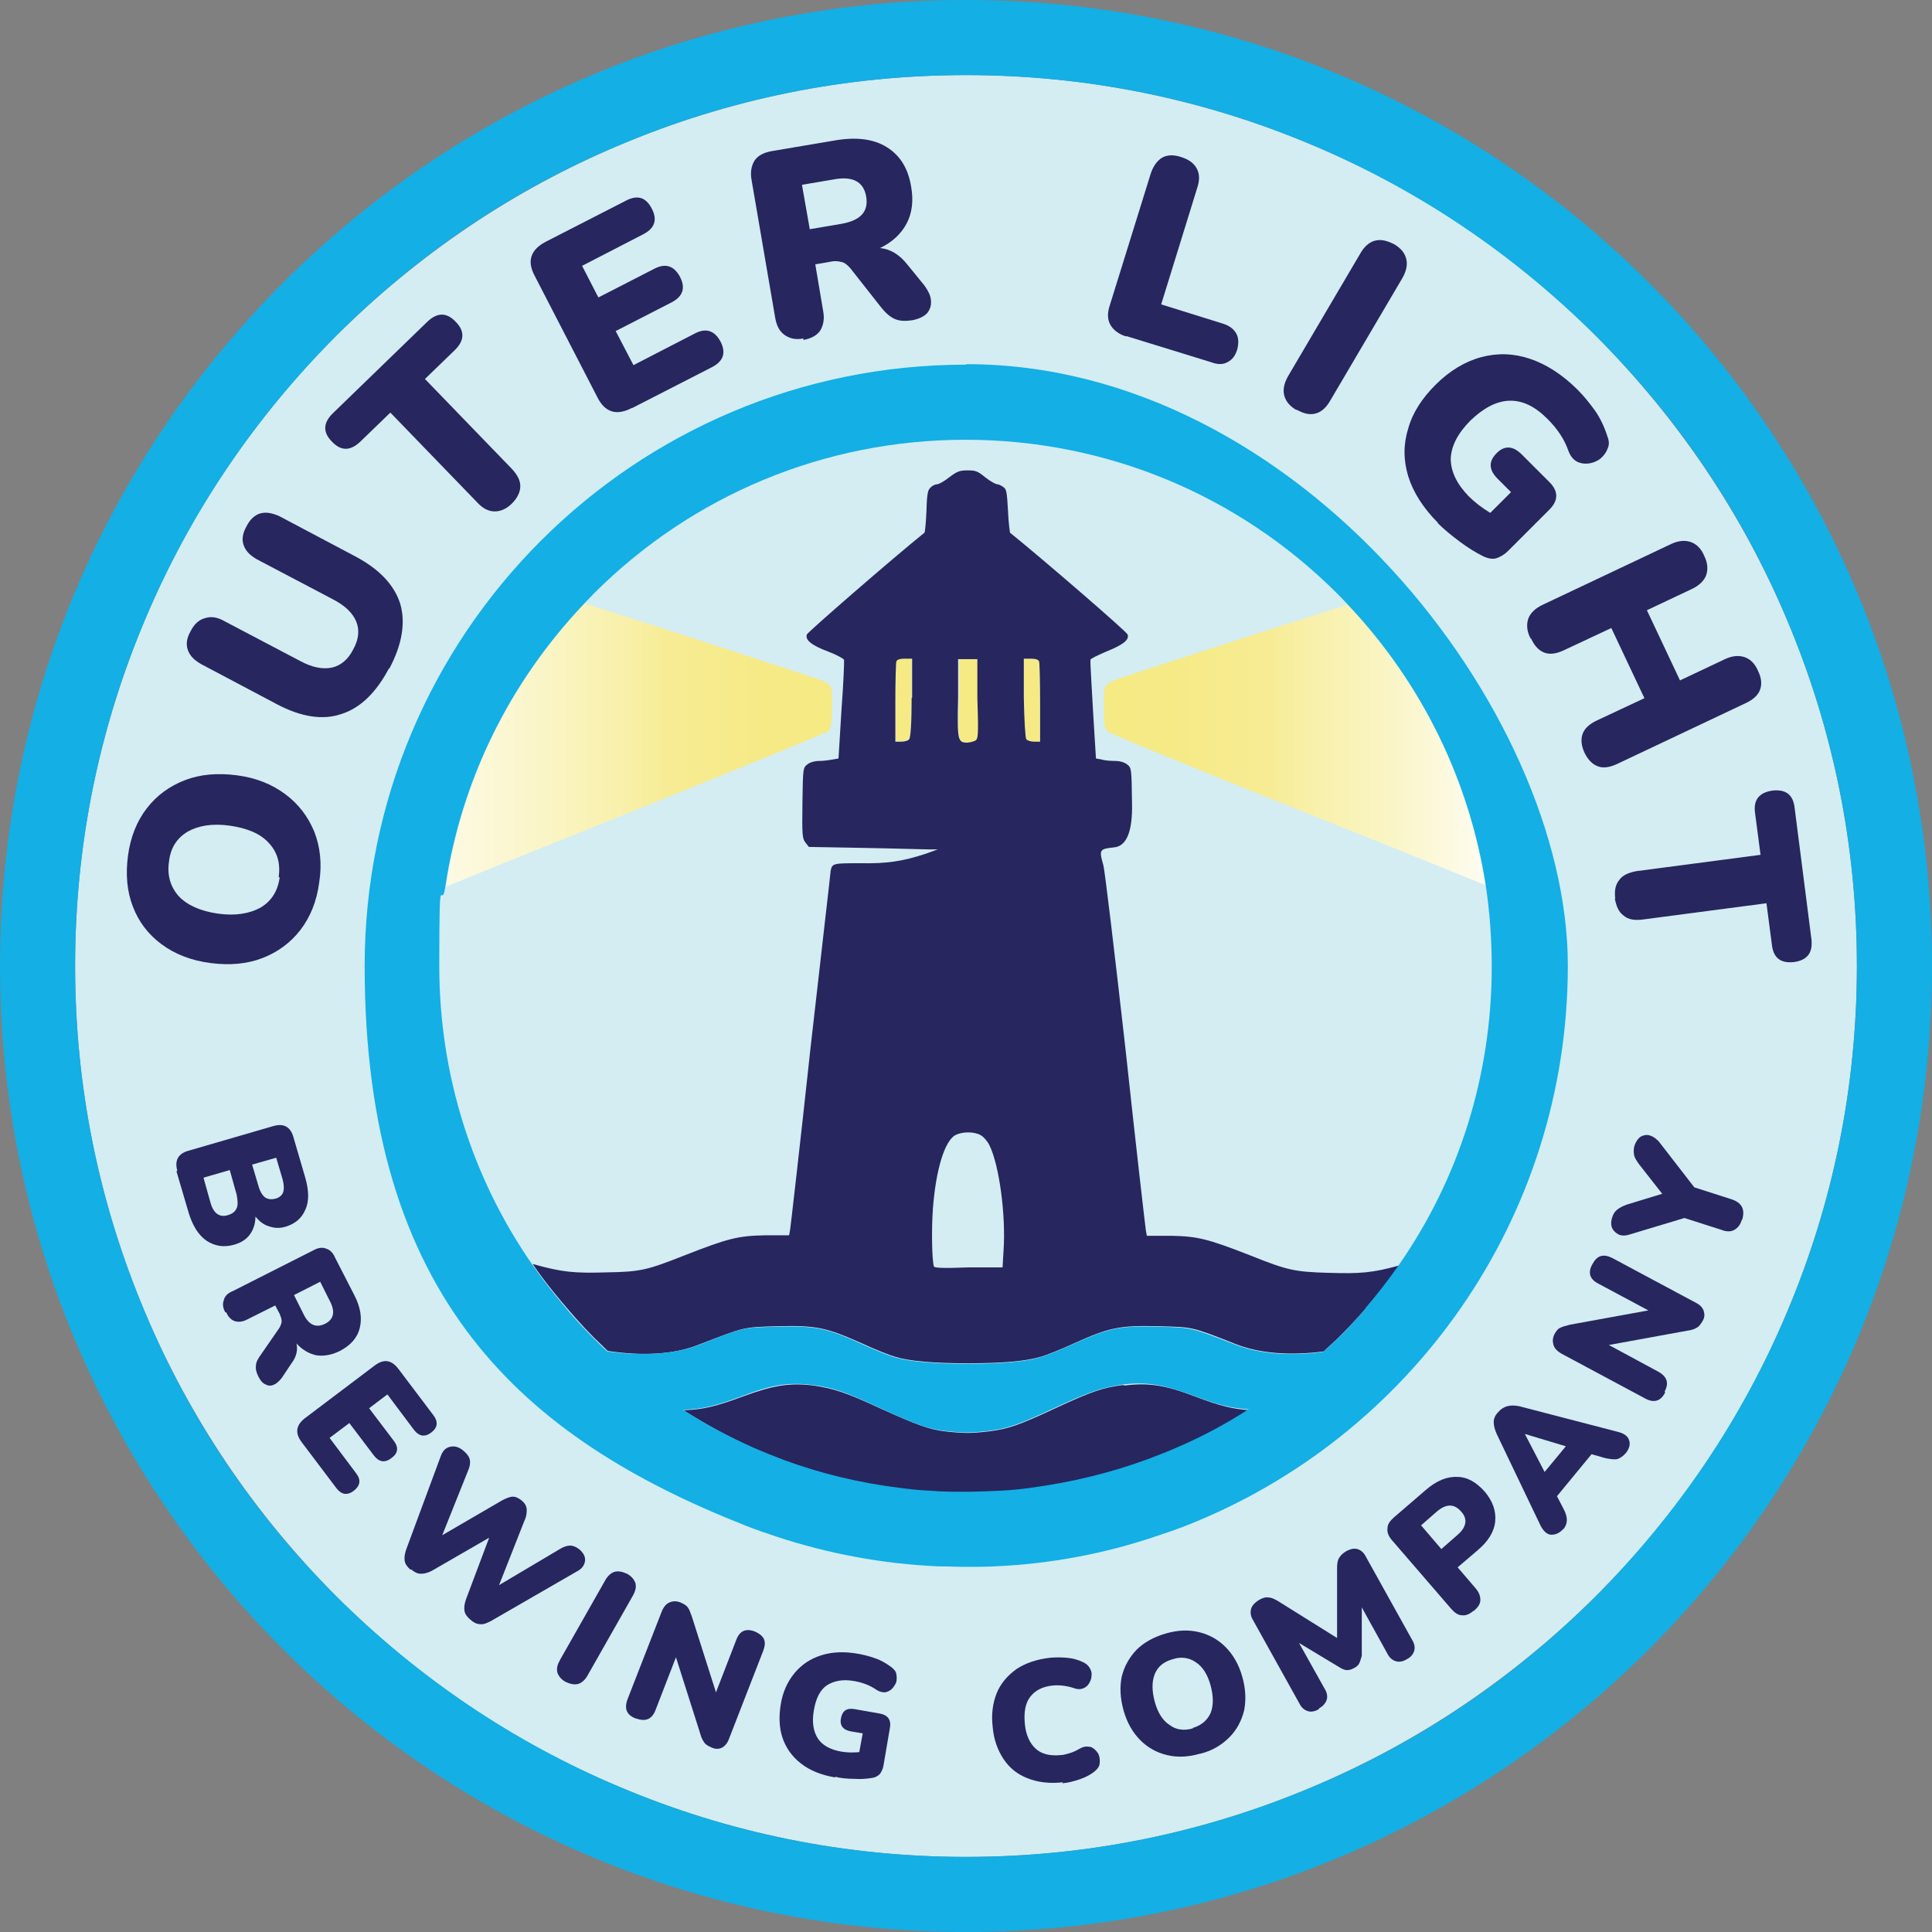<?xml version="1.0" encoding="UTF-8"?>
<svg id="Layer_1" xmlns="http://www.w3.org/2000/svg" xmlns:xlink="http://www.w3.org/1999/xlink" version="1.1" viewBox="0 0 391 391">
  <rect x="0" y="0" width="391" height="391" fill="#808080" stroke="none"/>
  <!-- Generator: Adobe Illustrator 29.1.0, SVG Export Plug-In . SVG Version: 2.1.0 Build 142)  -->
  <defs>
    <style>
      .st0 {
        fill: url(#linear-gradient1);
      }

      .st1 {
        fill: #13afe5;
      }

      .st2 {
        fill: url(#linear-gradient);
      }

      .st3 {
        fill: #f6ea84;
      }

      .st4 {
        fill: #d3edf3;
      }

      .st5 {
        fill: #27265f;
      }
    </style>
    <linearGradient id="linear-gradient" x1="85.4" y1="150.9" x2="168.4" y2="150.9" gradientUnits="userSpaceOnUse">
      <stop offset="0" stop-color="#fff"/>
      <stop offset="0" stop-color="#fdfbeb"/>
      <stop offset=".3" stop-color="#faf5c6"/>
      <stop offset=".5" stop-color="#f8f0a9"/>
      <stop offset=".6" stop-color="#f7ec94"/>
      <stop offset=".8" stop-color="#f6ea88"/>
      <stop offset="1" stop-color="#f6ea84"/>
    </linearGradient>
    <linearGradient id="linear-gradient1" x1="223.4" y1="150.8" x2="306.4" y2="150.8" gradientUnits="userSpaceOnUse">
      <stop offset="0" stop-color="#f6ea84"/>
      <stop offset=".2" stop-color="#f6ea88"/>
      <stop offset=".4" stop-color="#f7ec94"/>
      <stop offset=".5" stop-color="#f8f0a9"/>
      <stop offset=".7" stop-color="#faf5c6"/>
      <stop offset=".9" stop-color="#fdfbeb"/>
      <stop offset="1" stop-color="#fff"/>
    </linearGradient>
  </defs>
  <path class="st4" d="M361.6,125.3c-9.1-21.5-22.1-40.7-38.6-57.3-16.6-16.6-35.8-29.6-57.3-38.6-22.2-9.4-45.8-14.2-70.2-14.2s-48,4.8-70.2,14.2c-21.5,9.1-40.7,22.1-57.3,38.6-16.6,16.6-29.6,35.8-38.6,57.3-9.4,22.2-14.2,45.8-14.2,70.2s4.8,48,14.2,70.2c9.1,21.5,22.1,40.7,38.6,57.3,16.6,16.6,35.8,29.6,57.3,38.6,22.2,9.4,45.8,14.2,70.2,14.2s48-4.8,70.2-14.2c21.5-9.1,40.7-22.1,57.3-38.6,16.6-16.6,29.6-35.8,38.6-57.3,9.4-22.2,14.2-45.8,14.2-70.2s-4.8-48-14.2-70.2Z"/>
  <g>
    <g>
      <path class="st5" d="M64.6,178.6c-.5,3.8-1.8,7-3.8,9.6-2,2.6-4.6,4.5-7.7,5.7-3.1,1.2-6.6,1.5-10.5,1-3.9-.5-7.2-1.8-9.9-3.8-2.7-2-4.6-4.5-5.8-7.6-1.2-3.1-1.5-6.5-1-10.3.5-3.8,1.8-7,3.8-9.6,2-2.6,4.6-4.5,7.7-5.7,3.1-1.2,6.6-1.5,10.5-1,3.9.5,7.1,1.8,9.8,3.8,2.7,2,4.6,4.5,5.9,7.6,1.2,3.1,1.6,6.5,1,10.3ZM56.4,177.5c.4-2.8-.3-5.1-2-6.9-1.7-1.9-4.4-3-7.9-3.5-3.5-.5-6.4,0-8.5,1.2-2.2,1.3-3.5,3.3-3.8,6.1-.4,2.8.3,5.1,2,7,1.7,1.8,4.4,3,7.9,3.5,3.5.5,6.4,0,8.6-1.2,2.2-1.3,3.5-3.3,3.9-6.1Z"/>
      <path class="st5" d="M78.7,135.3c-2.6,4.9-5.8,8-9.6,9.2-3.8,1.3-8.2.6-13.1-2l-15.3-8.1c-1.4-.8-2.3-1.7-2.7-2.9-.4-1.2-.2-2.4.6-3.8.7-1.4,1.7-2.3,2.9-2.6,1.2-.4,2.5-.2,3.9.6l15.4,8.1c2.4,1.3,4.6,1.7,6.4,1.3,1.8-.4,3.3-1.7,4.3-3.7,1.1-2,1.3-3.9.6-5.6-.7-1.7-2.2-3.2-4.7-4.5l-15.4-8.1c-1.4-.8-2.3-1.7-2.7-2.9-.4-1.1-.2-2.4.6-3.8.7-1.4,1.7-2.3,2.8-2.6,1.1-.3,2.4-.1,3.9.6l15.3,8.1c4.9,2.6,7.9,5.8,9.1,9.6,1.1,3.8.4,8.2-2.2,13.1Z"/>
      <path class="st5" d="M103.6,101.9c-1.1,1.1-2.3,1.6-3.5,1.6-1.2,0-2.4-.6-3.5-1.8l-17.6-18.2-6.1,5.9c-2,1.9-3.9,1.9-5.7,0-1.9-1.9-1.8-3.8.1-5.7l19.2-18.6c2-1.9,3.9-1.9,5.7,0,1.9,1.9,1.8,3.8-.1,5.7l-6.1,5.9,17.6,18.2c1.1,1.2,1.7,2.3,1.7,3.5,0,1.2-.6,2.4-1.7,3.5Z"/>
      <path class="st5" d="M127.8,82.6c-3.1,1.6-5.4.8-6.9-2.2l-12.7-24.6c-1.6-3-.8-5.3,2.3-6.9l16.2-8.3c2.3-1.2,4-.7,5.2,1.6,1.2,2.3.6,4-1.7,5.2l-12.4,6.4,3.3,6.4,11.3-5.8c2.3-1.2,4-.6,5.2,1.6,1.2,2.3.6,4-1.7,5.2l-11.3,5.8,3.6,6.9,12.4-6.4c2.3-1.2,4-.6,5.2,1.6,1.2,2.3.6,4-1.7,5.2l-16.2,8.3Z"/>
      <path class="st5" d="M162.6,68.5c-1.6.3-2.8,0-3.8-.7-1-.7-1.6-1.8-1.9-3.4l-4.8-28c-.3-1.6,0-2.9.6-3.9.7-1,1.8-1.6,3.4-1.9l13-2.2c4.2-.7,7.7-.3,10.4,1.4,2.7,1.7,4.3,4.3,4.9,8,.5,2.8.2,5.3-.9,7.4-1.1,2.1-2.9,3.8-5.4,5,2.1.2,3.9,1.3,5.5,3.3l3.5,4.3c.7,1,1.2,1.9,1.3,2.9s-.1,1.8-.7,2.6c-.6.7-1.6,1.2-3,1.5-1.4.2-2.5.2-3.5-.2-1-.4-1.9-1.2-2.8-2.3l-6.3-8c-.6-.7-1.2-1.2-1.9-1.3-.7-.2-1.5-.2-2.3,0l-2.9.5,1.6,9.5c.3,1.6,0,2.9-.6,3.9-.7,1-1.8,1.6-3.4,1.9ZM163.8,46.4l6.5-1.1c3.9-.7,5.5-2.5,5-5.5-.5-3-2.7-4.2-6.5-3.5l-6.5,1.1,1.6,9.1Z"/>
      <path class="st5" d="M227.9,68.1c-1.5-.5-2.6-1.3-3.2-2.4-.6-1.1-.6-2.4-.1-3.9l8.3-26.7c.5-1.5,1.3-2.6,2.3-3.2,1.1-.6,2.4-.6,3.9-.1,1.5.5,2.5,1.2,3.1,2.3.6,1.1.6,2.4.1,3.9l-7.3,23.6,12.5,3.9c1.3.4,2.2,1.1,2.7,2,.5.9.5,2,.2,3.2-.4,1.3-1,2.1-2,2.6-.9.5-2,.5-3.3,0l-17.2-5.3Z"/>
      <path class="st5" d="M262.4,83c-1.4-.8-2.2-1.8-2.5-3-.3-1.2,0-2.5.8-3.9l14.6-24.8c.8-1.4,1.8-2.3,3-2.6,1.2-.3,2.4,0,3.8.7,1.4.8,2.2,1.8,2.5,3,.3,1.2,0,2.5-.8,3.9l-14.6,24.8c-.8,1.4-1.8,2.3-3,2.6-1.2.3-2.4,0-3.8-.8Z"/>
      <path class="st5" d="M291.1,105.9c-3.1-3.1-5.1-6.3-6.1-9.5-1-3.3-1-6.5,0-9.7.9-3.2,2.8-6.1,5.5-8.8,2.8-2.8,5.9-4.7,9.2-5.6,3.3-.9,6.6-.8,9.9.3,3.3,1.1,6.6,3.2,9.7,6.3,1.3,1.3,2.4,2.7,3.5,4.2,1.1,1.6,1.9,3.3,2.5,5.2.4,1,.4,1.8,0,2.6-.3.8-.8,1.4-1.5,2-.7.5-1.5.8-2.3.9-.8.1-1.6,0-2.4-.4-.7-.4-1.3-1.1-1.7-2.2-.8-2.3-2.2-4.4-4.2-6.4-2.6-2.6-5.1-3.8-7.8-3.7-2.6.1-5.2,1.5-7.8,4-2.6,2.6-3.9,5.2-4,7.7,0,2.6,1.2,5.1,3.6,7.6,1.2,1.2,2.6,2.3,4.4,3.4l4.2-4.2-2.7-2.7c-1.8-1.8-1.9-3.5-.2-5.2,1.6-1.6,3.3-1.5,5.1.3l5.6,5.6c1.8,1.8,1.8,3.7,0,5.5l-8.4,8.4c-.8.8-1.6,1.2-2.4,1.5-.9.2-1.7,0-2.6-.4-1.6-.8-3.2-1.8-4.8-3-1.6-1.2-3.1-2.4-4.5-3.8Z"/>
      <path class="st5" d="M309.7,129.1c-.7-1.4-.8-2.7-.4-3.9.4-1.1,1.4-2.1,2.9-2.8l26-12.3c1.5-.7,2.8-.8,4-.4,1.1.4,2.1,1.3,2.7,2.8.7,1.4.8,2.7.4,3.9-.4,1.1-1.4,2.1-2.9,2.8l-9.1,4.3,6.7,14.2,9.1-4.3c1.5-.7,2.8-.8,4-.4,1.1.4,2.1,1.3,2.7,2.8.7,1.4.8,2.7.4,3.8-.4,1.1-1.4,2-2.9,2.7l-26,12.3c-1.5.7-2.8.9-3.9.5-1.1-.4-2-1.3-2.7-2.7-.7-1.5-.8-2.8-.4-3.9.4-1.1,1.4-2,2.9-2.7l9.6-4.5-6.7-14.2-9.6,4.5c-1.5.7-2.8.9-3.9.5-1.1-.4-2-1.3-2.7-2.8Z"/>
      <path class="st5" d="M326.9,181.9c-.2-1.6,0-2.8.8-3.8.7-1,1.9-1.5,3.5-1.8l25.1-3.3-1.1-8.4c-.4-2.7.8-4.2,3.5-4.6,2.7-.3,4.2.8,4.5,3.5l3.4,26.6c.3,2.7-.8,4.2-3.5,4.6-2.7.3-4.2-.8-4.5-3.5l-1.1-8.4-25.1,3.3c-1.6.2-2.9,0-3.8-.8-1-.7-1.5-1.9-1.8-3.5Z"/>
    </g>
    <g>
      <path class="st5" d="M35.9,237c-.6-2.1.1-3.5,2.2-4.1l17.2-5c2.1-.6,3.5.1,4.1,2.3l2.4,8.2c.7,2.5.8,4.7,0,6.4-.7,1.7-2,2.8-3.8,3.4-1.2.4-2.4.4-3.5,0-1.1-.3-2-1-2.8-2,0,1.4-.4,2.6-1.1,3.6-.7,1-1.8,1.7-3.2,2.1-2.1.6-3.9.3-5.6-.8-1.6-1.1-2.8-3-3.6-5.6l-2.5-8.5ZM41.2,238.4l1.4,5c.3,1.1.8,1.9,1.4,2.3.6.4,1.3.5,2.2.2.9-.3,1.4-.7,1.7-1.4.3-.6.2-1.5,0-2.7l-1.4-5-5.2,1.5ZM51,235.6l1.3,4.4c.3,1.1.8,1.9,1.3,2.3.6.4,1.2.5,2.1.3.8-.2,1.4-.7,1.6-1.3.2-.6.2-1.5-.1-2.6l-1.3-4.4-4.9,1.4Z"/>
      <path class="st5" d="M45.6,265.6c-.5-.9-.6-1.7-.3-2.5.2-.8.8-1.4,1.8-1.8l16.4-8.3c.9-.5,1.8-.6,2.5-.3.7.2,1.4.8,1.8,1.8l3.9,7.6c1.3,2.5,1.6,4.7,1.1,6.7-.5,2-1.9,3.5-4,4.6-1.6.8-3.2,1.1-4.7.9-1.5-.3-2.9-1.1-4.1-2.4.3,1.3,0,2.7-1,4l-2,3c-.5.6-1,1.1-1.5,1.3-.6.3-1.2.3-1.7,0-.6-.2-1.1-.8-1.5-1.6-.4-.8-.6-1.5-.5-2.2,0-.7.4-1.4.9-2.1l3.8-5.5c.3-.5.5-1,.5-1.4,0-.5-.2-1-.4-1.5l-.9-1.7-5.6,2.8c-.9.5-1.8.6-2.5.4-.7-.2-1.4-.8-1.8-1.8ZM59.5,262.1l1.9,3.8c1.1,2.3,2.6,2.9,4.4,2,1.8-.9,2.1-2.5.9-4.7l-1.9-3.8-5.3,2.7Z"/>
      <path class="st5" d="M61,291.8c-1.3-1.8-1.1-3.3.6-4.7l14.3-10.8c1.8-1.3,3.3-1.1,4.7.7l7.1,9.4c1,1.3.9,2.5-.4,3.5-1.3,1-2.5.8-3.5-.5l-5.4-7.2-3.7,2.8,5,6.6c1,1.3.9,2.5-.5,3.5-1.3,1-2.5.8-3.5-.5l-5-6.6-4,3,5.4,7.2c1,1.3.8,2.5-.5,3.5-1.3,1-2.5.8-3.5-.5l-7.1-9.4Z"/>
      <path class="st5" d="M83.1,317.7c-.7-.6-1.1-1.2-1.2-1.8-.1-.7,0-1.4.3-2.3l7-18.9c.4-1.1,1-1.7,1.9-1.9.9-.2,1.8,0,2.8.9.7.6,1.1,1.2,1.2,1.8.1.6,0,1.3-.4,2.2l-5.2,13,12.2-7.1c.8-.4,1.5-.7,2.1-.7.6,0,1.2.3,1.8.8.6.5.9,1,1,1.7,0,.6,0,1.4-.4,2.2l-5.2,13.2,12.3-7.3c.8-.5,1.5-.7,2.1-.7.6,0,1.3.3,1.9.8.8.7,1.2,1.5,1.1,2.3s-.6,1.6-1.6,2.1l-17.5,10.1c-.8.4-1.5.7-2.1.6-.7,0-1.3-.3-2-.9-.7-.6-1.1-1.2-1.2-1.8-.1-.7,0-1.4.3-2.3l4.7-12.5-11.6,6.7c-.8.4-1.5.6-2.2.6-.7,0-1.3-.3-2-.9Z"/>
      <path class="st5" d="M114.5,340.4c-.9-.5-1.4-1.1-1.7-1.9-.2-.8,0-1.6.5-2.5l9.2-16.2c.5-.9,1.2-1.5,1.9-1.7.8-.2,1.6,0,2.5.4.9.5,1.4,1.1,1.7,1.9.2.8,0,1.6-.5,2.5l-9.2,16.2c-.5.9-1.2,1.5-1.9,1.7-.8.2-1.6,0-2.5-.4Z"/>
      <path class="st5" d="M128.7,347.8c-1.9-.7-2.4-2-1.7-3.9l6.9-17.7c.4-1,.9-1.6,1.6-1.9.7-.3,1.4-.3,2.2,0,.7.3,1.2.6,1.5,1,.3.4.5,1,.8,1.8l4.9,15.4,4.1-10.6c.7-1.9,2-2.4,3.8-1.7.9.4,1.5.9,1.8,1.5.3.7.2,1.4-.1,2.3l-7,18c-.3.8-.8,1.4-1.4,1.7-.6.3-1.3.3-2,0-.7-.3-1.3-.6-1.6-1.1-.3-.4-.6-1-.8-1.8l-4.9-15.4-4.1,10.6c-.7,1.9-2,2.5-3.9,1.8Z"/>
      <path class="st5" d="M168.9,359.7c-2.8-.5-5-1.4-6.8-2.8-1.8-1.4-3-3.1-3.7-5.1-.7-2-.8-4.3-.4-6.8.4-2.6,1.4-4.7,2.8-6.4,1.4-1.7,3.2-2.9,5.4-3.6,2.2-.7,4.7-.8,7.5-.3,1.1.2,2.3.5,3.4.9,1.2.4,2.2,1,3.3,1.8.5.4.9.8,1,1.4.1.5.1,1.1,0,1.6-.2.5-.5,1-.9,1.4-.4.4-.9.6-1.4.7-.5,0-1.1-.1-1.7-.5-1.3-.9-2.8-1.5-4.6-1.8-2.3-.4-4.1,0-5.5.9-1.4,1-2.2,2.7-2.6,5.1-.4,2.3-.1,4.2.8,5.6.9,1.4,2.5,2.3,4.8,2.7,1.1.2,2.3.2,3.6.1l.7-3.8-2.4-.4c-1.6-.3-2.3-1.2-2-2.7.3-1.5,1.2-2.1,2.8-1.8l5.1.9c1.6.3,2.3,1.3,2,2.9l-1.3,7.6c-.1.7-.4,1.2-.7,1.7-.4.4-.9.7-1.5.8-1.2.2-2.4.3-3.7.2-1.3,0-2.6-.1-3.8-.4Z"/>
      <path class="st5" d="M215.1,360.7c-2.7.3-5.1,0-7.1-.8-2.1-.8-3.7-2.1-4.9-3.9-1.2-1.8-2-4-2.2-6.5-.3-2.5,0-4.8.8-6.8s2.2-3.6,4-4.9c1.8-1.2,4.1-2,6.8-2.3,1.1-.1,2.2-.1,3.4,0,1.2.1,2.2.4,3.1.8.7.3,1.2.7,1.5,1.2.3.5.5,1,.4,1.6,0,.6-.2,1.1-.5,1.6-.3.5-.7.8-1.2,1-.5.2-1.1.2-1.7,0-1.4-.5-2.9-.7-4.3-.6-2.2.2-3.7,1-4.7,2.3-1,1.3-1.3,3.1-1.1,5.4.2,2.3,1,4,2.2,5.1,1.2,1.1,2.9,1.5,5,1.3.6,0,1.2-.2,1.9-.4.7-.2,1.3-.5,2-.9.7-.4,1.3-.5,1.8-.4.6,0,1,.3,1.4.7.4.4.7.8.8,1.4.1.5.1,1.1,0,1.6-.2.6-.6,1-1.1,1.4-.8.6-1.7,1.1-2.9,1.5s-2.3.7-3.5.8Z"/>
      <path class="st5" d="M242.9,354.9c-2.4.7-4.6.8-6.7.3-2.1-.5-3.9-1.5-5.4-3-1.5-1.5-2.7-3.5-3.4-6-.7-2.5-.8-4.7-.4-6.8.5-2.1,1.5-3.9,3-5.5,1.5-1.5,3.5-2.6,5.9-3.3,2.4-.7,4.6-.8,6.7-.3,2.1.5,3.9,1.5,5.4,3s2.7,3.5,3.4,6c.7,2.4.8,4.7.4,6.8-.5,2.1-1.5,4-3,5.5-1.5,1.5-3.4,2.7-5.8,3.3ZM241.4,349.7c1.7-.5,2.9-1.5,3.6-3,.6-1.5.6-3.4,0-5.6-.6-2.2-1.6-3.8-3-4.7-1.3-.9-2.9-1.2-4.7-.6-1.8.5-3,1.5-3.6,3-.6,1.5-.6,3.4,0,5.6s1.6,3.8,3,4.7c1.3,1,2.9,1.2,4.7.7Z"/>
      <path class="st5" d="M266.9,345.9c-.8.5-1.6.6-2.2.4-.7-.2-1.3-.7-1.7-1.5l-9.4-16.9c-.5-.8-.6-1.6-.4-2.3.2-.7.8-1.3,1.6-1.8.7-.4,1.3-.6,1.9-.5.6,0,1.2.3,1.9.7l12,7.5v-14.2c0-.8.1-1.5.4-2,.3-.5.8-1,1.5-1.4.8-.4,1.5-.6,2.2-.4.7.2,1.3.7,1.7,1.5l9.4,16.9c.5.8.6,1.6.4,2.2-.2.7-.7,1.3-1.5,1.7-.8.5-1.6.6-2.2.4-.7-.2-1.3-.7-1.7-1.5l-5.2-9.4v9.8c-.2.6-.3,1.1-.5,1.5-.2.4-.5.7-1.1,1-.5.3-1,.4-1.4.4-.4,0-.9-.2-1.4-.5l-8.3-5,5.2,9.3c.5.8.6,1.6.4,2.2s-.7,1.3-1.5,1.7Z"/>
      <path class="st5" d="M298.2,326c-.8.7-1.6,1-2.3.9-.8,0-1.5-.5-2.2-1.3l-12-13.9c-.7-.8-1-1.6-.9-2.4,0-.8.5-1.5,1.3-2.2l6.5-5.6c2.1-1.8,4.2-2.7,6.3-2.6,2.1,0,3.9,1.1,5.6,3,1.6,1.9,2.3,3.9,2.1,6-.2,2.1-1.4,4-3.5,5.8l-4.1,3.5,3.6,4.2c.7.8,1,1.6,1,2.4,0,.8-.5,1.5-1.3,2.2ZM291.7,313.5l3.2-2.8c1.9-1.6,2.2-3.3.8-4.8-1.4-1.6-3-1.6-4.9,0l-3.2,2.8,4.1,4.8Z"/>
      <path class="st5" d="M316.4,309.4c-.7.8-1.5,1.2-2.4,1.2-.9,0-1.6-.7-2.2-1.8l-8.9-18.6c-.4-.9-.6-1.7-.6-2.4,0-.7.3-1.4.9-2,.5-.6,1.1-1,1.8-1.2.7-.2,1.5-.2,2.5,0l20,5.2c1.2.3,2,.9,2.2,1.7.3.8,0,1.7-.6,2.5-.6.7-1.2,1.1-1.8,1.3-.6.1-1.4,0-2.4-.2l-2.8-.8-7,8.5,1.3,2.5c.5.9.7,1.7.7,2.3,0,.6-.2,1.3-.8,2ZM308.6,290.2l4,7.7,4.3-5.2-8.3-2.5h0Z"/>
      <path class="st5" d="M337,281.8c-.9,1.8-2.3,2.2-4.1,1.2l-16.8-9c-.9-.5-1.5-1.1-1.7-1.8-.2-.7-.2-1.4.2-2.2.4-.7.7-1.1,1.2-1.3.4-.2,1.1-.4,1.9-.6l15.9-2.9-10.1-5.4c-1.8-.9-2.2-2.3-1.2-4,.5-.9,1-1.4,1.7-1.6.7-.2,1.5,0,2.3.4l17,9.1c.8.4,1.3,1,1.5,1.6.2.7.2,1.3-.2,2-.4.7-.8,1.2-1.2,1.4-.5.3-1.1.5-1.9.6l-15.9,2.9,10,5.4c1.8,1,2.2,2.3,1.3,4Z"/>
      <path class="st5" d="M352.5,246.9c-.3,1-.8,1.6-1.5,2-.7.4-1.6.4-2.6,0l-7.5-2.4-11.3,3.4c-.7.2-1.3.2-1.9,0-.6-.3-1.1-.7-1.4-1.3-.3-.6-.3-1.4,0-2.3.2-.6.5-1.1,1-1.5.5-.4,1.1-.7,1.9-1l7.2-2.2-4.7-6c-.5-.7-.9-1.3-1-1.9-.1-.6-.1-1.2.1-1.9.3-.8.7-1.4,1.3-1.8.6-.3,1.2-.4,1.8-.2.7.2,1.2.6,1.8,1.2l7.2,9.3,7.5,2.4c2.1.7,2.8,2,2.2,4.1Z"/>
    </g>
  </g>
  <g>
    <g>
      <path class="st3" d="M181.4,133.8c-.1.3-.2,4.1-.2,8.4v7.8h1.2c.6,0,1.4-.2,1.6-.5.3-.3.4-3.5.5-8.4v-7.9c.1,0-1.4,0-1.4,0-1,0-1.6.2-1.7.6Z"/>
      <path class="st3" d="M208.6,133.3h-1.5v7.9c.2,4.9.4,8.1.6,8.4.2.3.9.5,1.6.5h1.2v-7.8c0-4.3-.1-8.1-.2-8.4-.1-.4-.7-.6-1.7-.6Z"/>
      <path class="st3" d="M197.8,133.4h-3.7v7.7c-.4,8.8-.2,9.2,1.8,9.2.7,0,1.5-.3,1.8-.6.4-.4.4-2.5.3-8.4v-7.9Z"/>
    </g>
    <g>
      <path class="st2" d="M167.5,148.1c.7-.7.8-1.1.9-4.8.1-4.4,0-4.7-2.1-5.6-1.2-.5-33.9-11.1-48-15.6-15.2,16-24.9,35.9-28.1,57.4,4.2-1.8,19.6-8,37.8-15.3,21.6-8.7,39.1-15.8,39.5-16.2Z"/>
      <path class="st0" d="M225.5,137.7c-2.1.9-2.2,1.1-2.1,5.6,0,3.6.1,4.1.9,4.8.4.4,17.9,7.6,39.5,16.2,17.1,6.8,31.8,12.8,37,14.9-3.2-21.3-12.8-41-27.9-56.9-14.4,4.6-46.2,14.8-47.4,15.4Z"/>
    </g>
  </g>
  <g>
    <path class="st5" d="M227.3,280.3c-4,.5-6.4,1.3-13.7,4.7-7.5,3.5-9.6,4.2-13.6,4.7-3.5.4-4.9.4-8.6,0-3.4-.4-5.8-1.3-13.1-4.6-7.3-3.4-9.7-4.1-13.7-4.7-4.8-.6-8.2,0-14.2,2.2-5.4,2-8.1,2.7-12.1,2.8,4.6,2.9,9.3,5.5,14.3,7.7,2,.9,4.1,1.7,6.2,2.5,7.6,2.8,15.5,4.7,23.6,5.7,2.1.3,4.2.5,6.4.6,2.3.1,4.6.2,6.9.2s4.6,0,6.9-.2c2.1-.1,4.3-.3,6.4-.6,8.2-1,16.1-2.9,23.7-5.8,2.1-.8,4.1-1.6,6.2-2.5,4.9-2.2,9.6-4.7,14.2-7.6-3.6-.2-6.3-.9-11.3-2.8-6-2.3-9.4-2.8-14.2-2.2Z"/>
    <path class="st5" d="M268.9,257.6c-6.9-.2-8.3-.5-15.8-3.5-8.7-3.4-10.7-3.9-16.2-4h-4.8s-.2-1.1-.2-1.1c-.1-.6-2-17-4.1-36.5-2.2-19.5-4.2-36.3-4.5-37.4-.9-3.1-.8-3.3,2.1-3.6q3.9-.3,3.7-9c-.1-7-.1-7.1-1-7.8-.5-.4-1.4-.7-2.5-.7-.9,0-2.1-.1-2.7-.3l-1.1-.2-.6-9.8c-.3-5.4-.6-10-.5-10.2,0-.2,1.5-.9,3.1-1.6,3.5-1.4,4.8-2.4,4.4-3.5-.1-.5-17.1-15.2-23.8-20.6,0,0-.3-2-.4-4.4-.2-3.7-.3-4.4-.9-4.8-.4-.3-1-.6-1.3-.6s-1.4-.6-2.4-1.4c-1.6-1.3-2-1.4-3.6-1.4s-2.1.2-3.7,1.4c-1,.8-2.1,1.4-2.4,1.4s-.9.2-1.3.6c-.6.5-.8,1.1-.9,4.8-.1,2.4-.3,4.3-.4,4.4-6.7,5.4-23.6,20.1-23.8,20.6-.4,1.1.9,2.2,4.4,3.5,1.6.6,3,1.4,3.1,1.6.1.2-.1,4.8-.5,10.2l-.6,9.8-1.1.2c-.6.1-1.8.3-2.7.3-1.1,0-2,.3-2.5.7-.9.7-.9.8-1,7.8-.1,6.7,0,7.2.6,8l.7.9,11.1.2c6,.1,11.9.3,13,.3h2c0,0-2.5.9-2.5.9-4.6,1.5-7.7,2-13.2,1.9-5.5,0-5.7,0-6,1.6,0,.4-1.9,16.6-4.1,36.1-2.1,19.5-4,35.9-4.1,36.5l-.2,1.1h-4.8c-5.5.1-7.5.6-16.2,4-7.6,3-9,3.4-15.8,3.5-6.6.2-9.1,0-15.1-1.7,1.8,2.7,3.8,5.2,5.9,7.7,2.1,2.5,4.2,4.9,6.5,7.2.9.9,1.9,1.8,2.8,2.7,7.2,1.1,13.6.7,18.5-1.3,9.4-3.6,8.8-3.5,15.9-3.7,7.9-.2,9.9.3,17.1,3.5,2.6,1.2,5.6,2.4,6.7,2.7,3,.9,7.8,1.3,14.7,1.3s11.6-.4,14.7-1.3c1.1-.3,4.1-1.5,6.7-2.7,7.1-3.2,9.2-3.7,17.1-3.5,7.1.2,6.5,0,15.9,3.7,4.7,1.8,10.8,2.3,17.6,1.4,1-.9,2-1.9,3-2.8,1.9-1.9,3.8-3.9,5.6-6,2.4-2.8,4.6-5.7,6.7-8.6-5.4,1.5-8,1.7-14.2,1.5ZM184.5,141.2c0,4.9-.2,8.1-.5,8.4-.2.3-.9.5-1.6.5h-1.2v-7.8c0-4.3.1-8.1.2-8.4.1-.4.7-.6,1.7-.6h1.5v7.9ZM208.6,133.3c1,0,1.6.2,1.7.6.1.3.2,4.1.2,8.4v7.8h-1.2c-.6,0-1.4-.2-1.6-.5-.2-.3-.4-3.5-.5-8.4v-7.9c-.1,0,1.4,0,1.4,0ZM193.9,141.1v-7.7h3.9v7.9c.2,5.9.2,8-.2,8.4-.2.3-1,.5-1.8.6-2,0-2.1-.4-1.9-9.2ZM188.8,244.6c.6-7.9,2.4-13.8,4.6-14.9,1.4-.7,3.7-.7,5,0,.6.3,1.4,1.2,1.8,2,2,3.9,3.4,14.2,2.9,21.4l-.2,3.4h-6.9c-5.3.2-6.9.1-7-.2-.4-1.3-.5-7.6-.2-11.6Z"/>
  </g>
  <g>
    <path class="st1" d="M195.5,0C87.5,0,0,87.5,0,195.5s87.5,195.5,195.5,195.5,195.5-87.5,195.5-195.5S303.5,0,195.5,0ZM265.7,361.6c-22.2,9.4-45.8,14.2-70.2,14.2s-48-4.8-70.2-14.2c-21.5-9.1-40.7-22.1-57.3-38.6-16.6-16.6-29.6-35.8-38.6-57.3-9.4-22.2-14.2-45.8-14.2-70.2s4.8-48,14.2-70.2c9.1-21.5,22.1-40.7,38.6-57.3,16.6-16.6,35.8-29.6,57.3-38.6,22.2-9.4,45.8-14.2,70.2-14.2s48,4.8,70.2,14.2c21.5,9.1,40.7,22.1,57.3,38.6,16.6,16.6,29.6,35.8,38.6,57.3,9.4,22.2,14.2,45.8,14.2,70.2s-4.8,48-14.2,70.2c-9.1,21.5-22.1,40.7-38.6,57.3-16.6,16.6-35.8,29.6-57.3,38.6Z"/>
    <path class="st1" d="M195.5,73.8c-67.2,0-121.7,54.5-121.7,121.7s32,95.5,77.2,113.3c2,.8,4.1,1.5,6.2,2.2,10.3,3.4,21.3,5.5,32.7,6,1.9,0,3.8.1,5.7.1s3.8,0,5.7-.1c11.4-.5,22.4-2.6,32.7-6.1,2.1-.7,4.2-1.4,6.2-2.2,45.1-17.8,77.1-61.8,77.1-113.3s-54.5-121.7-121.7-121.7ZM158.7,295.5c-2.1-.8-4.1-1.6-6.2-2.5-4.9-2.2-9.7-4.7-14.3-7.7,4-.1,6.7-.8,12.1-2.8,6-2.3,9.4-2.8,14.2-2.2,4,.5,6.4,1.3,13.7,4.7,7.3,3.4,9.7,4.2,13.1,4.6,3.7.4,5,.4,8.6,0,4-.5,6.1-1.2,13.6-4.7,7.3-3.4,9.7-4.1,13.7-4.7,4.8-.6,8.2,0,14.2,2.2,5,1.9,7.7,2.6,11.3,2.8-4.5,2.9-9.3,5.5-14.2,7.6-2,.9-4.1,1.7-6.2,2.5-7.6,2.8-15.5,4.7-23.7,5.8-2.1.3-4.2.5-6.4.6-2.3.1-4.6.2-6.9.2s-4.6,0-6.9-.2c-2.1-.1-4.3-.3-6.4-.6-8.1-1-16-2.9-23.6-5.7ZM276.4,264.8c-1.8,2.1-3.6,4.1-5.6,6-1,1-2,1.9-3,2.8-6.8.9-12.9.4-17.6-1.4-9.4-3.6-8.8-3.5-15.9-3.7-7.9-.2-9.9.3-17.1,3.5-2.6,1.2-5.6,2.4-6.7,2.7-3,.9-7.8,1.3-14.7,1.3s-11.6-.4-14.7-1.3c-1.1-.3-4.1-1.5-6.7-2.7-7.1-3.2-9.2-3.7-17.1-3.5-7.1.2-6.5,0-15.9,3.7-4.9,1.9-11.4,2.3-18.5,1.3-1-.9-1.9-1.8-2.8-2.7-2.3-2.3-4.5-4.7-6.5-7.2-2.1-2.5-4.1-5.1-5.9-7.7-12.2-17.6-18.8-38.5-18.8-60.4s.4-10.7,1.2-15.9c3.2-21.5,12.9-41.4,28.1-57.4.6-.7,1.3-1.3,1.9-2,20.1-20.1,46.9-31.2,75.3-31.2s55.2,11.1,75.3,31.2c.7.7,1.4,1.4,2.1,2.2,15,15.9,24.6,35.6,27.9,56.9.8,5.3,1.2,10.8,1.2,16.3,0,22-6.6,43-19,60.7-2.1,3-4.3,5.8-6.7,8.6Z"/>
  </g>
</svg>